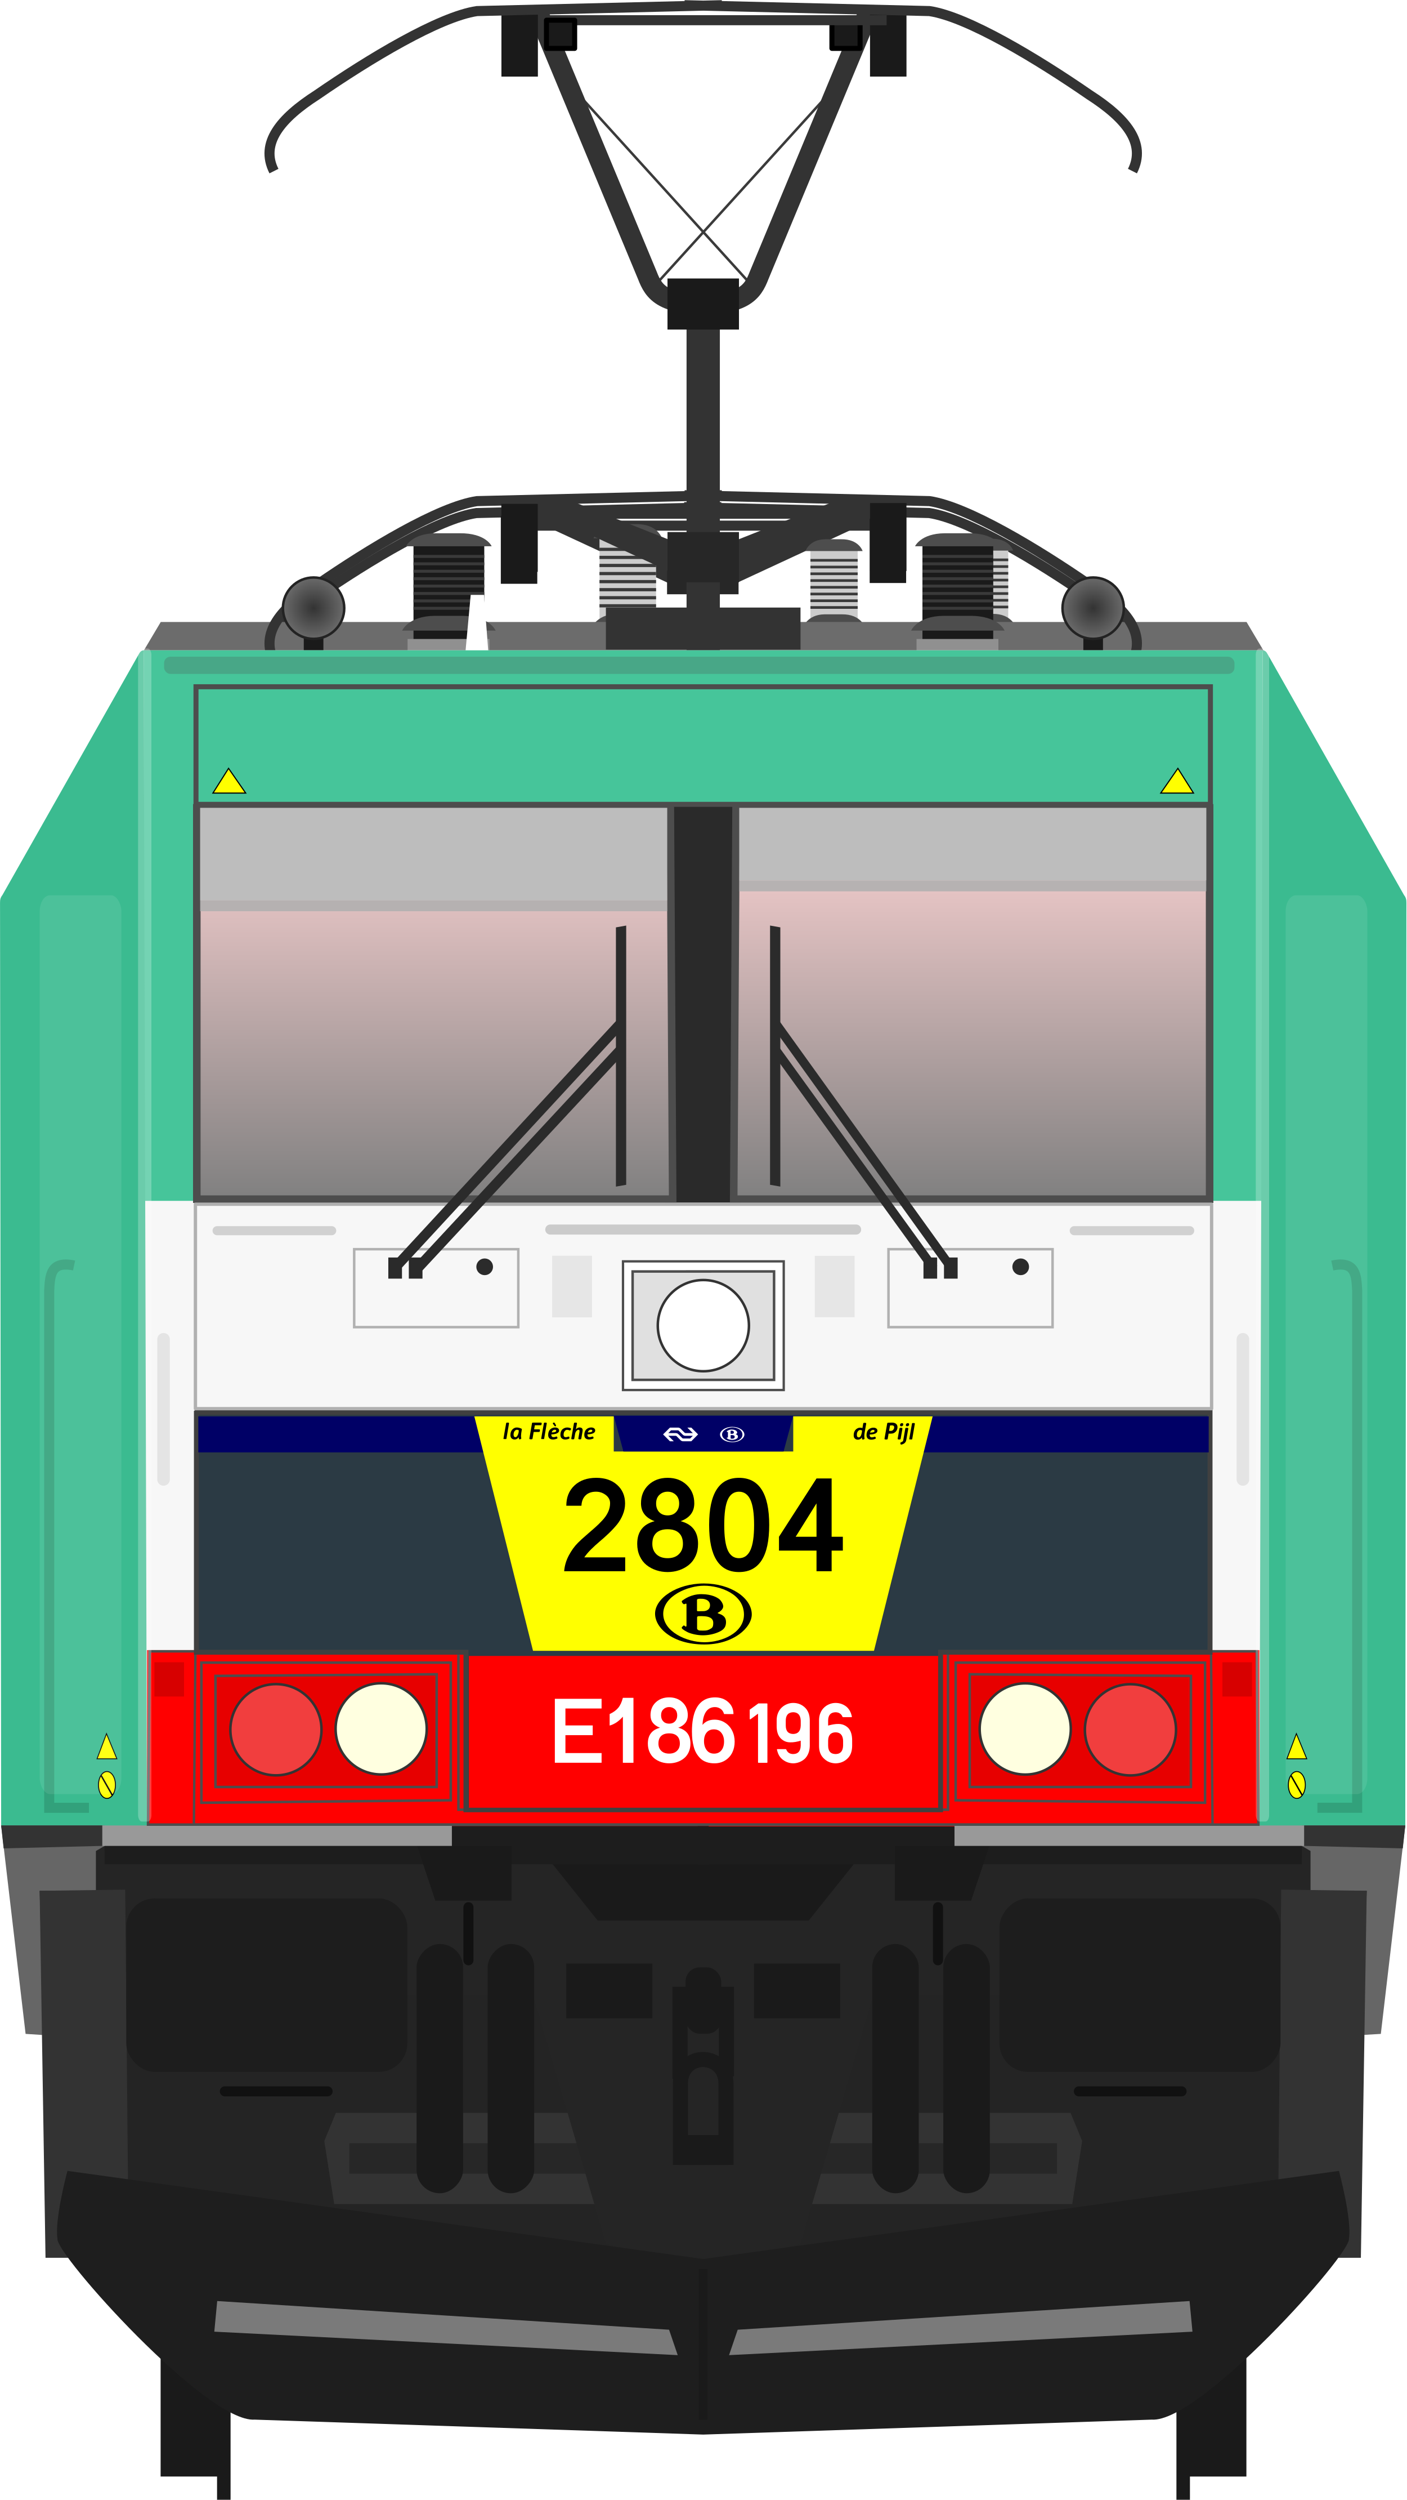 <?xml version="1.0" encoding="utf-8" standalone="no"?>
<!DOCTYPE svg PUBLIC "-//W3C//DTD SVG 1.1//EN" "http://www.w3.org/Graphics/SVG/1.1/DTD/svg11.dtd">
<svg version="1.1" width="290.89" height="516.46" xmlns="http://www.w3.org/2000/svg" xmlns:xlink="http://www.w3.org/1999/xlink">
<defs>
<linearGradient id="linearGradient6659"><stop stop-color="#333" offset="0"/><stop stop-color="#6c6c6c" offset="1"/></linearGradient>
<filter id="filter5092" x="-.314" y="-1.215" width="1.628" height="3.43" color-interpolation-filters="sRGB"><feGaussianBlur stdDeviation="13.84"/></filter>
<filter id="filter5092-1" x="-.314" y="-1.215" width="1.628" height="3.43" color-interpolation-filters="sRGB"><feGaussianBlur stdDeviation="13.84"/></filter>
<linearGradient id="linearGradient4798" x1="61.277" x2="169.78" y1="317.29" y2="316.65" gradientUnits="userSpaceOnUse"><stop stop-color="#ffd5d5" offset="0"/><stop stop-color="#808080" offset="1"/></linearGradient>
<linearGradient id="linearGradient6013" x1="84.508" x2="84.508" y1="163.72" y2="242.15" gradientTransform="matrix(1.102 0 0 1.102 -10.992 -81.878)" gradientUnits="userSpaceOnUse" xlink:href="#linearGradient4798"/>
<linearGradient id="linearGradient6021" x1="195.05" x2="195.05" y1="164.65" y2="242.15" gradientTransform="matrix(1.102 0 0 1.102 -10.988 -81.878)" gradientUnits="userSpaceOnUse" xlink:href="#linearGradient4798"/>
<radialGradient id="radialGradient6661" cx="-217.25" cy="124.75" r="6.344" gradientUnits="userSpaceOnUse" xlink:href="#linearGradient6659"/>
<radialGradient id="radialGradient6669" cx="62.316" cy="124.75" r="6.344" gradientUnits="userSpaceOnUse" xlink:href="#linearGradient6659"/>
<filter id="filter8046" x="-1.2" y="-.059" width="3.399" height="1.117" color-interpolation-filters="sRGB"><feGaussianBlur stdDeviation="0.823"/></filter>
<filter id="filter1550" x="-.687" y="-.014" width="2.374" height="1.028" color-interpolation-filters="sRGB"><feGaussianBlur stdDeviation="1.412"/></filter>
<filter id="filter1550-3" x="-.687" y="-.014" width="2.374" height="1.028" color-interpolation-filters="sRGB"><feGaussianBlur stdDeviation="1.412"/></filter>
<filter id="filter1657" x="-.03" y="-1.859" width="1.06" height="4.718" color-interpolation-filters="sRGB"><feGaussianBlur stdDeviation="2.754"/></filter>
<filter id="filter1348-2" x="-.774" y="-.11" width="2.547" height="1.219" color-interpolation-filters="sRGB"><feGaussianBlur stdDeviation="8.48"/></filter>
<filter id="filter1348-3-7" x="-.774" y="-.11" width="2.547" height="1.219" color-interpolation-filters="sRGB"><feGaussianBlur stdDeviation="8.48"/></filter>
</defs>
<g transform="matrix(1.04 0 0 1.04 -.059 4.53)" fill="#333">
<path d="m134.32 112.12-30.659-14.222 8.333-1.012 23.56 9.331z"/>
<path d="m145.07 112.12 30.659-14.222-8.333-1.012-23.56 9.331z"/>
</g>
<rect x="125.17" y="127.99" width="40.253" height="8.686" fill="#333"/>
<path d="m56.511 139.07c-2.907-5.766 1.341-10.911 8.911-15.766 10.778-7.434 25.202-16.136 33.075-17.309l50.663-1.22m84.922 34.291c2.907-5.766-1.341-10.911-8.911-15.766-10.778-7.434-25.202-16.136-33.075-17.309l-50.667-1.217" fill="none" stroke="#333" stroke-width="2.081"/>
<path d="m107.37 108.6h39.758m36.108 0h-39.758" fill="none" stroke="#333" stroke-width="2.081"/>
<g stroke-width="1.04">
<rect x="103.54" y="106.56" width="7.54" height="14.052" fill="#1a1a1a"/>
<rect transform="scale(-1,1)" x="-187.34" y="106.4" width="7.54" height="14.052" fill="#1a1a1a"/>
<rect x="137.91" y="112.39" width="14.784" height="10.387" fill="#272727"/>
</g>
<g transform="matrix(1 0 0 1 -36.734 -155.87)" fill="#1a1a1a">
<g transform="translate(-1.67,4.427)">
<rect x="71.611" y="627.74" width="13.436" height="35.357"/>
<rect x="83.278" y="647.91" width="2.796" height="20" stroke-width="1.07"/>
</g>
<rect transform="scale(-1,1)" x="-294.42" y="632.17" width="13.436" height="35.357"/>
<rect transform="scale(-1,1)" x="-282.75" y="652.34" width="2.796" height="20" stroke-width="1.07"/>
</g>
<g transform="matrix(.944 0 0 .944 10.382 73.166)">
<g transform="matrix(.736 0 0 1.002 133.85 -79.109)">
<rect x="89.144" y="120.51" width="14.067" height="22.166" fill="#ccc" stroke-width="2.504"/>
<rect x="87.969" y="140.28" width="16.272" height="2.69" fill="#909090"/>
<path d="m93.318 135.68h5.188c5.781-0.055 6.969 2.938 6.969 2.938h-18.589s1.219-2.882 6.438-2.938z" fill="#4d4d4d"/>
<path d="m93.563 119.28h4.744c5.287-0.049 6.372 2.584 6.372 2.584h-17.005s1.115-2.535 5.887-2.584z" fill="#4d4d4d"/>
<g fill="#3a3a3a">
<rect x="89.144" y="123.59" width="14.067" height=".585"/>
<rect x="89.144" y="125.06" width="14.067" height=".585"/>
<rect x="89.144" y="126.53" width="14.067" height=".585"/>
<rect x="89.144" y="128.01" width="14.067" height=".585"/>
<rect x="89.144" y="129.48" width="14.067" height=".585"/>
<rect x="89.144" y="130.95" width="14.067" height=".585"/>
<rect x="89.144" y="132.42" width="14.067" height=".585"/>
<rect x="89.144" y="133.89" width="14.067" height=".585"/>
</g>
</g>
<g transform="matrix(1.102,0,0,1.102,-9.548,-81.878)" fill="none" stroke="#3b3b3b" stroke-width=".5">
<path d="m129.04 60.447 36.8-40.528"/>
<path d="m147.9 60.447-36.8-40.528"/>
</g>
<g transform="matrix(.736 0 0 1.002 100.88 -79.007)">
<rect x="89.144" y="120.51" width="14.067" height="22.166" fill="#ccc" stroke-width="2.504"/>
<rect x="87.969" y="140.28" width="16.272" height="2.69" fill="#909090"/>
<path d="m93.318 135.68h5.188c5.781-0.055 6.969 2.938 6.969 2.938h-18.589s1.219-2.882 6.438-2.938z" fill="#4d4d4d"/>
<path d="m93.563 119.28h4.744c5.287-0.049 6.372 2.584 6.372 2.584h-17.005s1.115-2.535 5.887-2.584z" fill="#4d4d4d"/>
<g fill="#3a3a3a">
<rect x="89.144" y="123.59" width="14.067" height=".585"/>
<rect x="89.144" y="125.06" width="14.067" height=".585"/>
<rect x="89.144" y="126.53" width="14.067" height=".585"/>
<rect x="89.144" y="128.01" width="14.067" height=".585"/>
<rect x="89.144" y="129.48" width="14.067" height=".585"/>
<rect x="89.144" y="130.95" width="14.067" height=".585"/>
<rect x="89.144" y="132.42" width="14.067" height=".585"/>
<rect x="89.144" y="133.89" width="14.067" height=".585"/>
</g>
</g>
<g transform="matrix(.881 0 0 1.199 41.759 -105.81)">
<rect x="89.144" y="120.51" width="14.067" height="22.166" fill="#ccc" stroke-width="2.504"/>
<rect x="87.969" y="140.28" width="16.272" height="2.69" fill="#909090"/>
<path d="m93.318 135.68h5.188c5.781-0.055 6.969 2.938 6.969 2.938h-18.589s1.219-2.882 6.438-2.938z" fill="#4d4d4d"/>
<path d="m93.563 119.28h4.744c5.287-0.049 6.372 2.584 6.372 2.584h-17.005s1.115-2.535 5.887-2.584z" fill="#4d4d4d"/>
<g fill="#3a3a3a">
<rect x="89.144" y="123.59" width="14.067" height=".585"/>
<rect x="89.144" y="125.06" width="14.067" height=".585"/>
<rect x="89.144" y="126.53" width="14.067" height=".585"/>
<rect x="89.144" y="128.01" width="14.067" height=".585"/>
<rect x="89.144" y="129.48" width="14.067" height=".585"/>
<rect x="89.144" y="130.95" width="14.067" height=".585"/>
<rect x="89.144" y="132.42" width="14.067" height=".585"/>
<rect x="89.144" y="133.89" width="14.067" height=".585"/>
</g>
</g>
<g transform="matrix(1.102,0,0,1.102,-10.9,-75.267)" fill="#333">
<path d="m134.32 112.12-30.659-14.222 8.333-1.012 23.56 9.331z"/>
<path d="m145.07 112.12 30.659-14.222-8.333-1.012-23.56 9.331z"/>
</g>
<path d="m24.21 58.617-3.992 6.714s245.34-0.514 245.78 0l-3.992-6.714z" fill="#6c6c6c" stroke-width="1.102"/>
<rect x="121.7" y="55.461" width="42.622" height="9.197" fill="#333"/>
<g transform="matrix(1.102,0,0,1.102,-11.239,-81.878)">
<g transform="translate(94.399,-9.408)">
<rect x="89.144" y="120.51" width="14.067" height="22.166" fill="#1a1a1a" stroke-width="2.504"/>
<rect x="87.969" y="140.28" width="16.272" height="2.69" fill="#909090"/>
<path d="m93.318 135.68h5.188c5.781-0.055 6.969 2.938 6.969 2.938h-18.589s1.219-2.882 6.438-2.938z" fill="#4d4d4d"/>
<path d="m93.563 119.28h4.744c5.287-0.049 6.372 2.584 6.372 2.584h-17.005s1.115-2.535 5.887-2.584z" fill="#4d4d4d"/>
<g fill="#3a3a3a">
<rect x="89.144" y="123.59" width="14.067" height=".585"/>
<rect x="89.144" y="125.06" width="14.067" height=".585"/>
<rect x="89.144" y="126.53" width="14.067" height=".585"/>
<rect x="89.144" y="128.01" width="14.067" height=".585"/>
<rect x="89.144" y="129.48" width="14.067" height=".585"/>
<rect x="89.144" y="130.95" width="14.067" height=".585"/>
<rect x="89.144" y="132.42" width="14.067" height=".585"/>
<rect x="89.144" y="133.89" width="14.067" height=".585"/>
</g>
</g>
<g transform="translate(-6.749,-9.408)">
<rect x="89.144" y="120.51" width="14.067" height="22.166" fill="#1a1a1a" stroke-width="2.504"/>
<rect x="87.969" y="140.28" width="16.272" height="2.69" fill="#909090"/>
<path d="m93.318 135.68h5.188c5.781-0.055 6.969 2.938 6.969 2.938h-18.589s1.219-2.882 6.438-2.938z" fill="#4d4d4d"/>
<path d="m93.563 119.28h4.744c5.287-0.049 6.372 2.584 6.372 2.584h-17.005s1.115-2.535 5.887-2.584z" fill="#4d4d4d"/>
<g fill="#3a3a3a">
<rect x="89.144" y="123.59" width="14.067" height=".585"/>
<rect x="89.144" y="125.06" width="14.067" height=".585"/>
<rect x="89.144" y="126.53" width="14.067" height=".585"/>
<rect x="89.144" y="128.01" width="14.067" height=".585"/>
<rect x="89.144" y="129.48" width="14.067" height=".585"/>
<rect x="89.144" y="130.95" width="14.067" height=".585"/>
<rect x="89.144" y="132.42" width="14.067" height=".585"/>
<rect x="89.144" y="133.89" width="14.067" height=".585"/>
</g>
</g>
</g>
<path d="m48.999 67.189c-3.078-6.106 1.419-11.553 9.436-16.694 11.411-7.871 26.685-17.086 35.021-18.327l53.649-1.288m89.919 36.309c3.078-6.106-1.419-11.553-9.436-16.694-11.412-7.871-26.685-17.086-35.021-18.328l-53.649-1.288" fill="none" stroke="#333" stroke-width="2.204"/>
<g transform="matrix(1.102,0,0,1.102,-10.992,-81.878)">
<rect x="215.3" y="129.06" width="3.901" height="6.172" fill="#1a1a1a"/>
<circle transform="scale(-1,1)" cx="-217.25" cy="124.75" r="6.094" fill="url(#radialGradient6661)" stroke="#232323" stroke-linecap="round" stroke-linejoin="round" stroke-width=".5"/>
<rect x="60.365" y="128.92" width="3.901" height="6.172" fill="#1a1a1a"/>
<circle cx="62.316" cy="124.75" r="6.094" fill="url(#radialGradient6669)" stroke="#232323" stroke-linecap="round" stroke-linejoin="round" stroke-width=".5"/>
</g>
<path d="m102.85 34.93h42.098m38.233 0h-42.098" fill="none" stroke="#333" stroke-width="2.204"/>
<rect x="98.793" y="32.77" width="7.984" height="14.879" fill="#1a1a1a" stroke-width="1.102"/>
<path d="m143.01-11.941v89.222" fill="none" stroke="#333" stroke-width="7.293"/>
<rect transform="scale(-1,1)" x="-187.53" y="32.594" width="7.984" height="14.879" fill="#1a1a1a" stroke-width="1.102"/>
<path d="m106.48-75.626 24.316 58.429c1.375 3.554 3.315 6.887 15.605 6.17m33.152-64.599-24.316 58.429c-1.375 3.554-3.315 6.887-15.605 6.17" fill="none" stroke="#333" stroke-width="4.407"/>
<g stroke-width="1.102">
<path d="m-4.623 327.08 12.061 86.74 33.36 34.38c83.238 7.658 121.2 0.211 204.43 0l33.36-34.387 12.061-86.737z" fill="#242424"/>
<rect x="103.41" y="324.74" width="83.145" height="22.326" ry="0" fill="#1a1a1a"/>
<path d="m62.562 384.91-2.541 6.169 2.178 13.789h161.63l2.178-13.789-2.541-6.169h-82.382z" fill="#333"/>
<rect x="65.513" y="391.55" width="154.99" height="6.672" fill="#272727"/>
<path d="m9.215 326.49 1.089 32.661h95.446l15.969 54.437c20.728 4.821 21.971 4.805 42.587 0l15.969-54.437h95.444l1.089-32.661h-97.623l-13.066 16.33h-46.215l-13.066-16.33z" fill="#252525"/>
<path d="m20.465 64.82 0.363 256.94h244.36l0.36-256.94h-122.66z" fill="#f7f7f7"/>
<path d="m274.12 321.69-10.717 0.436h-121.58v8.388h132.3z" fill="#1d1d1d"/>
</g>
<g transform="matrix(1.059,0,0,1.059,422.69,-46.794)" fill="#fff">
<circle cx="148.67" cy="144.31" r="0"/>
<circle cx="148.67" cy="144.46" r="0"/>
<circle cx="148.67" cy="144.07" r="0"/>
<g transform="translate(-1e-5)">
<path d="m-312.18 93.942h2.743l0.959 12.548h-4.861z" fill="#fff"/>
</g>
</g>
<g stroke-width="1.102">
<path d="m20.465 64.82v120.49h245.08v-120.49h-122.65z" fill="#46c59a"/>
<path d="m134.72 98.688v87.026h16.582v-87.023s-16.533-0.128-16.582 0z" fill="#2a2a2a"/>
<path d="m21.191 283.63v38.57s244-7.7e-4 243.64 0v-38.57z" fill="#f00"/>
<path d="m31.797 283.9-0.33 37.924h223.09l-0.33-37.924h-62.029v34.658h-98.365v-34.658z" fill="none" stroke="#4d4d4d" stroke-width=".526"/>
</g>
<rect x="31.926" y="72.797" width="222.17" height="25.738" fill="none" stroke="#4d4d4d" stroke-linecap="round" stroke-width="1.102"/>
<path d="m253.92 99.294v85.646h-104.23l0.513-85.409z" fill="url(#linearGradient6021)" stroke="#4d4d4d" stroke-width="1.653"/>
<path d="m265.56 64.82c0.476 0.024 0.79 0.33 1.025 0.777l29.91 52.787c0.456 0.591 0.524 1.031 0.523 1.735l-0.247 202.37h-31.936z" fill="#3bbb90" stroke-width="1.102"/>
<path d="m280.79 199.46c5.181-1.103 5.262 2.214 5.444 5.444v113.23h-8.71" fill="none" stroke="#32a17b" stroke-width="2.204"/>
<path d="m249.83 289.28v24.316h-48.45v-24.678z" fill="#e70000" stroke="#4d4d4d" stroke-width=".551"/>
<path d="m261.21 215.61v30.666" fill="none" stroke="#e4e4e4" stroke-linecap="round" stroke-width="2.754"/>
<path d="m296.77 322.01-5.353 45.617-4.407 0.257 1.327-31.564h-12.318v-8.725l-1.903-1.099v-4.486z" fill="#666" stroke-width="1.102"/>
<path d="m288.33 336.31-1.283 80.321h-18.22l0.77-80.577z" fill="#333" stroke-width="1.102"/>
<circle transform="scale(-1,1)" cx="-213.54" cy="300.89" r="9.98" fill="#ffffe0" stroke="#333" stroke-linecap="round" stroke-linejoin="round" stroke-width=".551"/>
<circle transform="scale(-1,1)" cx="-236.58" cy="301.08" r="9.98" fill="#ff9494" fill-opacity=".424" stroke="#333" stroke-linecap="round" stroke-linejoin="round" stroke-width=".551"/>
<rect transform="scale(-1,1)" x="-173.01" y="352.24" width="18.872" height="11.976" ry="0" fill="#1a1a1a" stroke-width="1.102"/>
<path d="m205.68 326.49-3.992 11.976h-16.694v-11.976z" fill="#1a1a1a" stroke-width="1.102"/>
<path d="m194.43 339.9v11.614" fill="none" stroke="#111" stroke-linecap="round" stroke-width="2.204"/>
<path d="m247.78 380.2h-22.5" fill="none" stroke="#111" stroke-linecap="round" stroke-width="2.204"/>
<g stroke-width="1.102">
<path d="m263.2 286.29h-6.481v7.497h6.481z" fill="#d70000"/>
<rect transform="scale(-1,1)" x="-187.53" y="-75.626" width="7.984" height="14.879" fill="#1a1a1a"/>
<rect transform="scale(-1,1)" x="-177.37" y="-73.086" width="6.17" height="6.17" fill="#1a1a1a" stroke="#000" stroke-linecap="round" stroke-linejoin="round"/>
</g>
<path d="m148 396.31v-17.782c0-6.969-9.98-7.137-9.98 0v17.782" fill="none" stroke="#1a1a1a" stroke-width="3.305"/>
<path d="m252.92 317.04v-30.666h-54.618v30.122z" fill="none" stroke="#4d4d4d" stroke-width=".551"/>
<path d="m274.62 322.01h-76.575v4.473h76.575z" fill="#999" stroke-width="1.102"/>
<path d="m296.77 322.01h-22.137v4.473l21.593 0.544z" fill="#333" stroke-width="1.102"/>
<path d="m246.97 90.656 3.419 5.41h-7.171z" fill="#ff0" stroke="#000" stroke-width=".246"/>
<g transform="matrix(1.102,0,0,1.102,52.48,-288.77)" fill="#1a1a1a" fill-rule="evenodd">
<rect x="115.74" y="577.79" width="9.25" height="49.502" ry="4.625"/>
<rect x="129.87" y="577.79" width="9.25" height="49.502" ry="4.625"/>
</g>
<path d="m11.907 321.69 10.717 0.436h121.58v8.388h-132.3z" fill="#1d1d1d" stroke-width="1.102"/>
<path d="m32.105 99.294v85.646h104.22l-0.513-85.409z" fill="url(#linearGradient6013)" stroke="#4d4d4d" stroke-width="1.653"/>
<g transform="matrix(1.102,0,0,1.102,-10.992,-81.878)" fill="none" stroke="#b1b1b1" stroke-width=".5">
<path d="m209.18 252.06v15.48h-32.61v-15.48z"/>
<path d="m70.386 252.06v15.48h32.614v-15.48z"/>
</g>
<g transform="matrix(1.102,0,0,1.102,-10.081,-81.878)" fill="#e6e6e6">
<path d="m169.01 253.38v12.188h-7.92v-12.19z"/>
<path d="m108.9 253.36v12.232h7.92v-12.23z"/>
</g>
<g transform="matrix(1.102,0,0,1.102,-5.965,-79.76)" fill="none" stroke="#d1d1d1" stroke-linecap="round">
<path d="m231.87 246.46h-22.94" stroke-width="1.81"/>
<path d="m38.575 246.46h22.777" stroke-width="1.804"/>
</g>
<path d="m20.465 64.82c-0.476 0.024-0.79 0.33-1.025 0.777l-29.909 52.785c-0.456 0.584-0.524 1.025-0.523 1.73l0.247 202.37h31.936z" fill="#3bbb90" stroke-width="1.102"/>
<path d="m5.223 199.46c-5.181-1.103-5.262 2.214-5.444 5.444v113.24h8.71" fill="none" stroke="#32a17b" stroke-width="2.204"/>
<path d="m36.193 289.28v24.316h48.448v-24.678z" fill="#e70000" stroke="#4d4d4d" stroke-width=".551"/>
<path d="m24.82 215.61v30.666" fill="none" stroke="#e4e4e4" stroke-linecap="round" stroke-width="2.754"/>
<path d="m-10.745 322.01 5.353 45.617 3.987 0.257-0.907-31.564h12.317v-8.725l1.903-1.099v-4.486z" fill="#666" stroke-width="1.102"/>
<path d="m-2.313 336.31 1.283 80.32h18.219l-0.769-80.57z" fill="#333" stroke-width="1.102"/>
<g transform="matrix(1.102,0,0,1.102,-10.992,-81.878)" fill="#1d1d1d">
<rect transform="scale(-1,1)" x="-254.48" y="380.99" width="55.858" height="34.458" ry="5.661"/>
<rect x="25.087" y="380.99" width="55.858" height="34.458" ry="5.661"/>
</g>
<g stroke-linecap="round">
<g transform="matrix(1.102,0,0,1.102,-10.992,-81.878)" fill="none" stroke="#e4e4e4" stroke-width="2">
<path d="m86.856 312.34v15.482"/>
<path d="m192.71 312.34v15.482"/>
</g>
<circle cx="72.48" cy="300.87" r="9.98" fill="#ffffe0" stroke="#333" stroke-linejoin="round" stroke-width=".551"/>
<circle cx="49.436" cy="301.06" r="9.98" fill="#ff9494" fill-opacity=".424" stroke="#333" stroke-linejoin="round" stroke-width=".551"/>
</g>
<rect x="113.01" y="352.24" width="18.872" height="11.976" ry="0" fill="#1a1a1a" stroke-width="1.102"/>
<path d="m80.346 326.49 3.992 11.976h16.696v-11.976z" fill="#1a1a1a" stroke-width="1.102"/>
<path d="m91.596 339.9v11.614" fill="none" stroke="#111" stroke-linecap="round" stroke-width="2.204"/>
<path d="m38.248 380.2h22.5" fill="none" stroke="#111" stroke-linecap="round" stroke-width="2.204"/>
<path d="m22.822 286.29h6.481v7.497h-6.481z" fill="#d70000" stroke-width="1.102"/>
<path d="m102.85-73.086h42.098m38.233 0h-42.098" fill="none" stroke="#333" stroke-width="2.204"/>
<g transform="matrix(1.102,0,0,1.102,-10.992,-81.878)" fill="#1a1a1a">
<rect x="99.647" y="5.674" width="7.247" height="13.505"/>
<rect x="108.6" y="7.98" width="5.6" height="5.6" stroke="#000" stroke-linecap="round" stroke-linejoin="round"/>
<rect x="136.24" y="394.69" width="7.082" height="13.176" ry="2.8"/>
</g>
<path d="m33.108 317.04v-30.666h54.618v30.122z" fill="none" stroke="#4d4d4d" stroke-width=".551"/>
<path d="m137.93 377.47v-18.508h10.162v17.964" fill="none" stroke="#1a1a1a" stroke-width="3.305"/>
<path d="m11.393 322.01h76.575v4.473h-76.575z" fill="#999" stroke-width="1.102"/>
<path d="m-10.745 322.01h22.139v4.473l-21.593 0.544z" fill="#333" stroke-width="1.102"/>
<path d="m39.056 90.656-3.419 5.41h7.171z" fill="#ff0" stroke="#000" stroke-width=".246"/>
<g transform="matrix(-1.102,0,0,1.102,233.54,-288.77)" fill="#1a1a1a" fill-rule="evenodd">
<rect x="115.74" y="577.79" width="9.25" height="49.502" ry="4.625"/>
<rect x="129.87" y="577.79" width="9.25" height="49.502" ry="4.625"/>
</g>
<path d="m48.999-40.06c-3.078-6.106 1.42-11.553 9.437-16.694 11.411-7.871 26.685-17.086 35.02-18.328l53.649-1.288m89.914 36.309c3.085-6.106-1.421-11.553-9.431-16.694-11.414-7.871-26.684-17.086-35.025-18.328l-53.644-1.288" fill="none" stroke="#333" stroke-width="2.204"/>
<path d="m3.771 397.61s-2.883 10.71-2.178 14.88c-0.449 3.336 32.661 40.283 43.185 39.557l98.232 3.274 98.23-3.274c10.524 0.726 43.637-36.221 43.187-39.557 0.706-4.17-2.178-14.88-2.178-14.88l-139.24 19.28z" fill="#1e1e1e" stroke-width="1.102"/>
<g transform="matrix(1.102,0,0,1.102,-10.992,-81.878)">
<path d="m123.81 254.47v25.555h31.943v-25.55z" fill="#fff" stroke="#4d4d4d" stroke-width=".462"/>
<path d="m125.72 256.48v21.529h28.113v-21.53z" fill="#e0e0e0" stroke="#4d4d4d" stroke-width=".5"/>
<circle cx="139.78" cy="267.24" r="9.058" fill="#fff" stroke="#333" stroke-linecap="round" stroke-linejoin="round" stroke-width=".5"/>
</g>
<path d="m109.52 191.59h66.977" fill="none" stroke="#cbcbcb" stroke-linecap="round" stroke-width="2.204"/>
<g transform="matrix(1.102,0,0,1.102,-17.058,-81.878)" fill="#7a7a7a">
<path transform="matrix(.871 0 0 .393 15.386 305.61)" d="m38.21 395.28 103.1 14.493 1.976 12.846-105.74-11.858z" filter="url(#filter5092)"/>
<path transform="matrix(-.871 0 0 .393 275.19 305.61)" d="m38.21 395.28 103.1 14.493 1.976 12.846-105.74-11.858z" filter="url(#filter5092-1)"/>
</g>
<g stroke-width="1.102">
<path d="m32.83 119.57h102.3v-20.276h-102.3z" fill="#bdbdbd"/>
<path d="m253.2 115.21h-102.3v-15.914h102.3z" fill="#bdbdbd"/>
<rect x="150.9" y="115.21" width="102.29" height="2.359" fill="#afafaf" fill-opacity=".878"/>
<rect x="32.83" y="119.57" width="102.29" height="2.359" fill="#afafaf" fill-opacity=".878"/>
<rect x="135.19" y="-16.557" width="15.654" height="11.179" fill="#1a1a1a"/>
</g>
<path d="m21.785 283.9-0.359 37.924h243.17l-0.359-37.924h-67.613v34.658h-107.22v-34.658z" fill="none" stroke="#4d4d4d" stroke-width=".549"/>
<path d="m32.015 231.6v52.492h59.036v34.477h103.94v-34.477h59.019v-52.495h-221.99z" fill="#2b3a44" stroke="#404040" stroke-width="1.085"/>
<rect x="135.19" y="38.94" width="15.654" height="10.998" fill="#272727" stroke-width="1.102"/>
<rect x="137.69" y="389.77" width="10.65" height="6.544" fill="#1a1a1a" stroke-width="1.102"/>
<rect transform="matrix(1.175 0 0 .976 -21.255 -21.03)" x="138.96" y="450.97" width="1.647" height="33.763" fill="#1a1a1a" fill-opacity=".878" filter="url(#filter8046)"/>
</g>
<rect x="96.934" y="342.12" width="97.022" height="31.362" ry="0" fill="#f00" stroke-linecap="square" stroke-width="1.214"/>
<rect x="40.402" y="248.8" width="210.09" height="42.235" ry="0" fill="none" stroke="#b0b0b0" stroke-linecap="round" stroke-linejoin="round" stroke-width=".688" style="paint-order:stroke fill markers"/>
<path d="m22.017 358.18-1.955 5.191h4.1z" fill="#ff0" stroke="#000" stroke-width=".182"/>
<g transform="translate(-.279)" stroke="#000">
<ellipse cx="22.393" cy="368.78" rx="1.758" ry="2.776" fill="#ff0" stroke-width=".2"/>
<path d="m21.19 366.83 2.313 4.072" fill="none" stroke-width=".3"/>
</g>
<g transform="translate(-1.715)" fill="#fff" fill-opacity=".089">
<rect transform="matrix(.642 0 0 1 9.605 0)" x=".495" y="184.97" width="26.306" height="185.69" ry="3.303" filter="url(#filter1348)" style="paint-order:fill markers stroke"/>
<rect transform="matrix(.642 0 0 1 267.2 .002)" x=".495" y="184.97" width="26.306" height="185.69" ry="3.303" filter="url(#filter1348-3)" style="paint-order:fill markers stroke"/>
</g>
<g transform="translate(.358)">
<rect transform="matrix(.559 0 0 1.007 114.74 -2.769)" x="258.55" y="135.8" width="4.932" height="240.66" ry="1.306" fill="#fff" fill-opacity=".247" filter="url(#filter1550)" style="paint-order:fill markers stroke"/>
<rect transform="matrix(.559 0 0 1.007 -116.34 -2.769)" x="258.55" y="135.8" width="4.932" height="240.66" ry="1.306" fill="#fff" fill-opacity=".248" filter="url(#filter1550-3)" style="paint-order:fill markers stroke"/>
<rect x="33.562" y="135.68" width="221.3" height="3.556" ry="1.306" fill="#4d4d4d" fill-opacity=".247" filter="url(#filter1657)" style="paint-order:fill markers stroke"/>
</g>
<g transform="matrix(1.04 0 0 1.04 1.257 -4.161)">
<g transform="translate(-2)">
<rect transform="matrix(-0 1 .985 -.174 0 0)" x="210" y="125.11" width="51.497" height="2.073" fill="#2b2b2b" stroke-width=".814"/>
<path d="m83.854 255.9 40.346-43.38" fill="#434343" stroke="#2b2b2b" stroke-width="2"/>
<path d="m79.256 255.9 44.944-48.62" fill="#434343" stroke="#2b2b2b" stroke-width="2"/>
<rect x="77.985" y="253.81" width="2.717" height="4.2" fill="#2a2a2a"/>
<rect x="82.061" y="253.81" width="2.717" height="4.2" fill="#2a2a2a"/>
</g>
<g transform="matrix(-1,0,0,1,267.15,0)">
<rect transform="matrix(-0 1 .985 -.174 0 0)" x="208.23" y="114.96" width="51.497" height="2.073" fill="#2b2b2b" stroke-width=".814"/>
<path d="m82.754 255.98 31.489-43.518" fill="#434343" stroke="#2b2b2b" stroke-width="1.77"/>
<path d="m79.165 255.98 35.079-48.784" fill="#434343" stroke="#2b2b2b" stroke-width="1.77"/>
<rect x="77.985" y="253.81" width="2.717" height="4.2" fill="#2a2a2a"/>
<rect x="82.061" y="253.81" width="2.717" height="4.2" fill="#2a2a2a"/>
</g>
<circle cx="95.141" cy="255.66" r=".659" fill="#2b2b2b" stroke="#2b2b2b" stroke-linecap="round" stroke-width="2"/>
<circle cx="201.7" cy="255.66" r=".659" fill="#2b2b2b" stroke="#2b2b2b" stroke-linecap="round" stroke-width="2"/>
</g>
<g transform="translate(-2.5417e-6 -2.2552e-6)" stroke="#000">
<path d="m268.02 358.18-1.955 5.191h4.1z" fill="#ff0" stroke-width=".182"/>
<g transform="translate(245.72,1.9739e-6)">
<ellipse cx="22.393" cy="368.78" rx="1.758" ry="2.776" fill="#ff0" stroke-width=".2"/>
<path d="m21.19 366.83 2.313 4.072" fill="none" stroke-width=".3"/>
</g>
</g>
<rect x="41.001" y="292.63" width="208.89" height="7.436" ry="0" fill="#006" stroke-linecap="square" stroke-width="1.479"/>
<path d="m98.067 292.63 12.133 48.429h70.49l12.133-48.429z" fill="#ff0" stroke-width="1.185"/>
<path d="m123.28 305.32q2.695 0 4.323 1.471t1.628 3.828q0 1.198-0.482 2.344-0.469 1.133-1.198 2.018-0.729 0.885-1.706 1.823-0.964 0.924-1.862 1.667-0.885 0.742-1.784 1.628-0.885 0.885-1.393 1.654h8.45v2.865h-12.617q0.13-1.68 0.951-3.242 0.833-1.562 1.888-2.617 0.664-0.677 1.732-1.589 1.081-0.924 1.836-1.602 0.768-0.677 1.523-1.497 0.755-0.82 1.159-1.693 0.404-0.885 0.404-1.81 0-1.029-0.898-1.706-0.898-0.677-2.005-0.677-1.393 0-2.175 0.781-0.781 0.768-0.846 2.122h-3.125q0-2.617 1.693-4.193t4.505-1.575z"/>
<path d="m140.4 324.41q-1.12 0.378-2.37 0.378t-2.37-0.378q-1.12-0.378-2.005-1.081-0.872-0.703-1.393-1.836-0.521-1.133-0.521-2.526 0-3.75 3.594-4.688-2.812-1.042-2.812-3.685 0-2.331 1.55-3.802 1.562-1.471 3.958-1.471t3.945 1.471q1.562 1.471 1.562 3.802 0 2.643-2.812 3.685 3.594 0.938 3.594 4.688 0 1.393-0.521 2.526-0.521 1.133-1.406 1.836-0.872 0.703-1.992 1.081zm-4.115-12.005q0.651 0.677 1.745 0.677 1.094 0 1.732-0.677 0.651-0.69 0.651-1.771 0-1.159-0.69-1.797-0.69-0.651-1.693-0.651-1.003 0-1.693 0.651-0.69 0.638-0.69 1.797 0 1.081 0.638 1.771zm-0.586 8.698q0.846 0.82 2.331 0.82 1.484 0 2.318-0.82 0.846-0.82 0.846-2.135 0-1.484-0.82-2.253-0.807-0.768-2.344-0.768-1.536 0-2.357 0.768-0.807 0.768-0.807 2.253 0 1.315 0.833 2.135z"/>
<path d="m152.78 324.79q-6.172 0-6.172-9.74 0-9.727 6.172-9.727 6.25 0 6.25 9.727 0 9.74-6.25 9.74zm0-16.602q-1.575 0-2.318 1.641-0.729 1.628-0.729 5.221t0.729 5.234q0.742 1.641 2.318 1.641 1.589 0 2.357-1.654t0.768-5.221q0-3.568-0.768-5.208-0.768-1.654-2.357-1.654z"/>
<path d="m168.81 324.62v-4.258h-7.76v-2.865l7.76-12.044h3.125v12.044h2.318v2.865h-2.318v4.258zm0-7.122v-6.901l-4.31 6.901z"/>
<g transform="matrix(.116 0 0 .116 136.85 327.2)" stroke-width=".626">
<path transform="matrix(1.596 0 0 1.598 -12.34 -.74)" d="m54.621 0.178c-30.187 0-54.547 16.514-54.547 33.638 2.19e-4 16.434 20.349 34.26 54.547 34.36 33.095 0.2 53.449-18.827 53.449-33.559-0.1-18.326-23.563-34.439-53.449-34.439zm0.199 2.502c17.952 0 44.528 9.214 44.518 32.248 0 20.329-24.459 30.744-44.115 30.744-19.657 0-46.043-11.517-46.043-31.746 0.11-19.739 27.288-31.246 45.64-31.246z"/>
<path transform="matrix(1.596 0 0 1.598 -12.34 -.74)" d="m51.803 12.084c-11.924 0-19.447 5.919-20.75 6.82-1.404 0.902-1.405 1.391-0.803 2.393 0.501 0.911 0.502 1.012 1.395 1.713 0.902 0.701 1.805-1e-3 2.607-0.301 0.913-0.31 0.912 0.691 0.912 0.691v23.844c0 1.202-1.103 1.002-1.103 1.002s-0.602-0.601-1.204-1.002c-0.501-0.4-0.801-0.299-1.302 0.102l-1.305 1.3c-0.802 0.892-0.302 1.292 0.1 1.903 0.401 0.591 2.107 1.802 5.617 3.695 3.51 1.903 11.031 3.707 17.349 3.707 6.319 0 12.346-1.303 17.25-3.406 4.814-2.103 8.725-4.516 8.725-11.416 0-7.02-6.117-8.623-8.123-9.324-1.916-0.691-1.114-0.992-0.111-1.493 1.013-0.49 5.014-3.102 5.125-6.507 0-3.305-3.008-7.111-4.713-8.412-1.705-1.202-7.732-5.309-19.666-5.309zm-1.543 5.129c1.636-0.03 3.047 0.088 3.047 0.088s8.132 0.401 8.132 7.111c0 6.61-7.019 6.609-7.019 6.609s-5.316 0.1-6.318 0.1c-1.414 0-1.204-0.801-1.204-0.801v-11.617s-0.109-1.202 1.696-1.402c0.551-0.053 1.12-0.078 1.666-0.088zm1.465 19.375c0.46 5e-3 0.956 0.016 1.482 0.041 7.622 0.1 11.834 2.404 11.834 7.512 0 5.207-1.396 5.708-4.404 7.31-3.109 1.602-6.118 1.201-9.828 1.201-3.811 0-3.811-2.402-3.811-2.402v-12.018s-0.099-1.503 1.596-1.603c0.677 0 1.749-0.055 3.131-0.041z"/>
</g>
<rect x="126.89" y="292.49" width="37.109" height="7.392" fill="#2b3a44" stroke-linecap="square" stroke-width="1.543"/>
<path d="m126.89 292.49h37.109l-2 7.392h-33.109z" fill="#006"/>
<g transform="matrix(.86 0 0 .86 17.981 41.761)" fill="#fff">
<g transform="matrix(.034 0 0 .034 152.6 294.23)" stroke-width=".626">
<path transform="matrix(1.596 0 0 1.598 -12.34 -.74)" d="m54.621 0.178c-30.187 0-54.547 16.514-54.547 33.638 2.19e-4 16.434 20.349 34.26 54.547 34.36 33.095 0.2 53.449-18.827 53.449-33.559-0.1-18.326-23.563-34.439-53.449-34.439zm0.199 2.502c17.952 0 44.528 9.214 44.518 32.248 0 20.329-24.459 30.744-44.115 30.744-19.657 0-46.043-11.517-46.043-31.746 0.11-19.739 27.288-31.246 45.64-31.246z"/>
<path transform="matrix(1.596 0 0 1.598 -12.34 -.74)" d="m51.803 12.084c-11.924 0-19.447 5.919-20.75 6.82-1.404 0.902-1.405 1.391-0.803 2.393 0.501 0.911 0.502 1.012 1.395 1.713 0.902 0.701 1.805-1e-3 2.607-0.301 0.913-0.31 0.912 0.691 0.912 0.691v23.844c0 1.202-1.103 1.002-1.103 1.002s-0.602-0.601-1.204-1.002c-0.501-0.4-0.801-0.299-1.302 0.102l-1.305 1.3c-0.802 0.892-0.302 1.292 0.1 1.903 0.401 0.591 2.107 1.802 5.617 3.695 3.51 1.903 11.031 3.707 17.349 3.707 6.319 0 12.346-1.303 17.25-3.406 4.814-2.103 8.725-4.516 8.725-11.416 0-7.02-6.117-8.623-8.123-9.324-1.916-0.691-1.114-0.992-0.111-1.493 1.013-0.49 5.014-3.102 5.125-6.507 0-3.305-3.008-7.111-4.713-8.412-1.705-1.202-7.732-5.309-19.666-5.309zm-1.543 5.129c1.636-0.03 3.047 0.088 3.047 0.088s8.132 0.401 8.132 7.111c0 6.61-7.019 6.609-7.019 6.609s-5.316 0.1-6.318 0.1c-1.414 0-1.204-0.801-1.204-0.801v-11.617s-0.109-1.202 1.696-1.402c0.551-0.053 1.12-0.078 1.666-0.088zm1.465 19.375c0.46 5e-3 0.956 0.016 1.482 0.041 7.622 0.1 11.834 2.404 11.834 7.512 0 5.207-1.396 5.708-4.404 7.31-3.109 1.602-6.118 1.201-9.828 1.201-3.811 0-3.811-2.402-3.811-2.402v-12.018s-0.099-1.503 1.596-1.603c0.677 0 1.749-0.055 3.131-0.041z"/>
</g>
<path d="m142.08 295.05c0.074 0 0.13 0.037 0.186 0.093l0.948 0.947c0.186 0.186 0.39 0.279 0.669 0.279h1.765l-0.65 0.65h-1.654c-0.093 0-0.148-0.019-0.204-0.074l-0.948-0.947c-0.186-0.186-0.39-0.279-0.669-0.279h-1.765l0.65-0.668zm0.651-0.371c-0.186-0.186-0.409-0.279-0.651-0.279h-1.932l-1.654 1.634 1.654 1.654h0.929l-1.319-1.319h1.765c0.074 0 0.148 0.019 0.204 0.074l0.948 0.966c0.186 0.186 0.409 0.278 0.65 0.278h1.951l1.635-1.654-1.635-1.634h-0.948l1.319 1.319h-1.765c-0.074 0-0.13-0.037-0.186-0.074" stroke-width=".017"/>
</g>
<g transform="translate(6.242)" fill="#fff">
<path d="m163.09 355.4q8e-3 -0.846 0.288-1.506 0.279-0.669 0.787-1.143 0.482-0.44 1.083-0.677 0.601-0.245 1.261-0.245 1.202 0 2.175 0.719 0.914 0.728 1.193 2.099 0.017 0.051-0.017 0.085-0.034 0.034-0.085 0.034h-1.735q-0.068 0-0.093-0.059-0.381-0.931-1.447-0.956-1.532 0.042-1.532 1.76v0.999q0.55-0.161 1.092-0.254 0.55-0.093 1.041-0.085 1.185 0 2.031 0.829 0.812 0.855 0.804 2.632v1.1q-0.025 1.735-1.032 2.641-0.948 0.897-2.395 0.939-1.405-0.042-2.344-0.931-1.066-0.931-1.075-2.641zm1.879 5.239q8e-3 1.735 1.54 1.752 1.498-8e-3 1.557-1.752v-0.99q-0.068-1.718-1.557-1.752-1.532 0.042-1.54 1.752z"/>
<path d="m150.58 364.2q-0.102 0-0.102-0.102v-10.054q-0.389 0.288-0.779 0.584-0.389 0.288-0.779 0.567-0.059 0.042-0.11 0.017-0.051-0.034-0.051-0.102v-1.837q0-0.017 8e-3 -0.042 0.017-0.025 0.034-0.042l1.744-1.261h1.769q0.102 0 0.102 0.102v12.069q0 0.102-0.102 0.102z"/>
<path d="m154.33 355.39q8e-3 -0.838 0.288-1.498 0.279-0.669 0.787-1.143 0.482-0.44 1.083-0.677 0.601-0.245 1.261-0.245 1.397 0 2.395 0.923 1.007 0.931 1.032 2.649v5.332q-0.017 0.821-0.288 1.498-0.271 0.677-0.745 1.143-0.482 0.432-1.092 0.677-0.601 0.245-1.303 0.262-1.21-0.034-2.133-0.745v8e-3q-0.482-0.372-0.787-0.889-0.296-0.525-0.432-1.202-0.017-0.042 8e-3 -0.076 0.034-0.034 0.085-0.034h1.726q0.059 0 0.093 0.068 0.381 0.948 1.439 0.948 1.498-8e-3 1.557-1.752v-1.007q-0.559 0.169-1.109 0.262-0.55 0.093-1.032 0.076-1.168 0.025-2.023-0.846h8e-3q-0.838-0.838-0.821-2.615zm1.879 1.1q0 1.726 1.54 1.752 1.506-0.025 1.557-1.752v-0.99q-0.068-1.718-1.557-1.752-1.532 0.042-1.54 1.752z"/>
<g>
<path d="m108.47 364.19v-13.216h9.662v2.005h-7.474v3.5h5.642v2.005h-5.642v3.7h7.474v2.005z"/>
<path d="m119.8 354.13q1.158-0.547 1.768-1.285 0.62-0.738 0.966-2.069h2.188v13.417h-2.188v-9.525q-0.729 0.829-1.458 1.267t-1.276 0.565z"/>
<path d="m133.76 364.04q-0.784 0.264-1.659 0.264t-1.659-0.264q-0.784-0.264-1.404-0.757-0.611-0.492-0.975-1.285-0.365-0.793-0.365-1.768 0-2.625 2.516-3.281-1.969-0.729-1.969-2.579 0-1.631 1.085-2.662 1.094-1.03 2.771-1.03 1.677 0 2.762 1.03 1.094 1.03 1.094 2.662 0 1.85-1.969 2.579 2.516 0.656 2.516 3.281 0 0.975-0.365 1.768t-0.984 1.285q-0.611 0.492-1.395 0.757zm-2.88-8.404q0.456 0.474 1.221 0.474 0.766 0 1.212-0.474 0.456-0.483 0.456-1.24 0-0.811-0.483-1.258-0.483-0.456-1.185-0.456-0.702 0-1.185 0.456-0.483 0.447-0.483 1.258 0 0.757 0.447 1.24zm-0.41 6.089q0.592 0.574 1.631 0.574 1.039 0 1.622-0.574 0.592-0.574 0.592-1.495 0-1.039-0.574-1.577-0.565-0.538-1.641-0.538t-1.65 0.538q-0.565 0.538-0.565 1.577 0 0.921 0.583 1.495z"/>
<path d="m136.81 357.8q0-1.513 0.219-2.707 0.228-1.203 0.638-2.023 0.41-0.82 1.003-1.358 0.602-0.538 1.322-0.784 0.729-0.246 1.613-0.246 1.622 0 2.707 0.966 1.085 0.957 1.085 2.488l-1.941-9e-3q-0.219-0.747-0.747-1.094-0.52-0.346-1.13-0.346-1.203 0-1.859 0.966-0.656 0.957-0.72 2.716 0.893-1.085 2.479-1.085 1.203 0 2.16 0.62 0.966 0.611 1.486 1.65 0.52 1.03 0.52 2.269 0 1.249-0.492 2.26-0.492 1.003-1.458 1.613-0.966 0.611-2.242 0.611-0.902 0-1.631-0.255t-1.23-0.729q-0.492-0.474-0.848-1.066-0.355-0.602-0.556-1.358-0.201-0.757-0.292-1.504-0.082-0.757-0.082-1.595zm4.521-0.51q-0.939 0-1.486 0.665-0.538 0.656-0.538 1.777 0 1.103 0.547 1.841 0.547 0.729 1.531 0.729 0.975 0 1.522-0.684 0.547-0.684 0.547-1.814 0-1.103-0.565-1.805-0.556-0.711-1.559-0.711z"/>
</g>
</g>
<g transform="translate(.507)">
<g transform="translate(1.487 -3.812)">
<path d="m105.65 301.13c0.076-0.015 0.127-0.081 0.127-0.157 0-0.015 0-0.03-5e-3 -0.035-0.03-0.137-0.046-0.294-0.046-0.471 0-0.289 0.056-0.725 0.167-1.317 0-5e-3 5e-3 -0.025 5e-3 -0.03 0-0.066-0.03-0.117-0.091-0.147-0.339-0.157-0.659-0.238-0.968-0.238-0.345 0-0.649 0.142-0.912 0.426s-0.395 0.664-0.395 1.135c0 0.613 0.375 0.922 0.877 0.922 0.289 0 0.598-0.132 0.801-0.451h0.03c5e-3 0.086 0.015 0.182 0.041 0.289 0.015 0.086 0.066 0.127 0.152 0.127 0.02 0 0.035 0 0.046-5e-3zm-0.431-1.333c-0.046 0.238-0.132 0.451-0.248 0.649-0.117 0.193-0.248 0.289-0.39 0.289-0.243 0-0.395-0.177-0.395-0.517 0-0.304 0.071-0.547 0.208-0.73 0.142-0.187 0.299-0.279 0.466-0.279 0.157 0 0.289 0.035 0.4 0.111 0 0.157-0.015 0.319-0.041 0.476z"/>
<path d="m109.44 299.66c0.056 0 0.142-0.046 0.147-0.091l0.051-0.269v-0.025c0-0.096-0.076-0.162-0.162-0.162h-1.039l0.147-0.841h1.216c0.061 0 0.142-0.035 0.147-0.091l0.051-0.269v-0.025c0-0.096-0.066-0.162-0.162-0.162h-1.677c-0.076 0-0.147 0.056-0.162 0.132l-0.542 3.121c0 5e-3 -5e-3 0.025-5e-3 0.03 0 0.086 0.071 0.162 0.167 0.162h0.324c0.076 0 0.157-0.061 0.162-0.137l0.238-1.373z"/>
<path d="m109.9 301.02c-3e-3 0.046-0.026 0.103 0.1 0.098l0.386 0.01c0.096 9.5e-4 0.093-0.039 0.116-0.068 0.162-1.012 0.363-2.138 0.539-3.147v-0.025c0-0.094-0.064-0.158-0.158-0.158h-0.272c-0.074 0-0.144 0.054-0.158 0.129-0.194 1.012-0.552 3.162-0.552 3.162z" stroke-width="1.238"/>
<path d="m102.1 301.02c-3e-3 0.046-0.026 0.103 0.1 0.098l0.386 0.01c0.096 9.5e-4 0.093-0.039 0.116-0.068 0.162-1.012 0.363-2.138 0.539-3.147v-0.025c0-0.094-0.064-0.158-0.158-0.158h-0.272c-0.074 0-0.144 0.054-0.158 0.129-0.194 1.012-0.552 3.162-0.552 3.162z" stroke-width="1.238"/>
<path d="m113.25 300.85-0.035-0.127c-0.025-0.081-0.076-0.122-0.157-0.122-0.01 0-0.03 5e-3 -0.056 0.01-0.218 0.081-0.405 0.122-0.562 0.122-0.284 0-0.446-0.177-0.446-0.481 0-0.041 0-0.076 5e-3 -0.101 0.973-0.015 1.596-0.284 1.596-0.79 0-0.345-0.284-0.628-0.831-0.628-0.345 0-0.669 0.111-0.953 0.35-0.284 0.238-0.471 0.664-0.471 1.206 0 0.633 0.4 0.927 0.993 0.927 0.248 0 0.522-0.056 0.821-0.172 0.066-0.025 0.101-0.081 0.101-0.157 0-0.015 0-0.03-5e-3 -0.035zm-1.11-1.099h-0.071c0.101-0.365 0.365-0.552 0.628-0.552 0.203 0 0.304 0.071 0.304 0.208 0 0.228-0.289 0.345-0.861 0.345zm0.329-2.022c-0.101 0-0.167 0.071-0.167 0.152 0 0.035 0.01 0.066 0.035 0.101l0.314 0.436c0.02 0.035 0.091 0.071 0.132 0.071h0.02c0.096 0 0.167-0.071 0.167-0.152 0-0.025-0.01-0.051-0.025-0.086l-0.238-0.436c-0.02-0.041-0.096-0.086-0.142-0.086z"/>
<path d="m115.5 300.62c-0.187 0.076-0.36 0.117-0.507 0.117-0.309 0-0.466-0.167-0.466-0.497 0-0.299 0.071-0.542 0.213-0.735 0.142-0.193 0.314-0.289 0.522-0.289 0.152 0 0.314 0.041 0.491 0.122 0.02 0.01 0.041 0.015 0.066 0.015 0.076 0 0.127-0.03 0.152-0.096l0.076-0.167c0.01-0.025 0.015-0.051 0.015-0.071 0-0.071-0.035-0.122-0.101-0.147-0.223-0.091-0.446-0.137-0.664-0.137-0.345 0-0.674 0.106-0.958 0.334-0.284 0.223-0.471 0.643-0.471 1.191 0 0.633 0.41 0.958 0.993 0.958 0.253 0 0.512-0.051 0.775-0.157 0.066-0.03 0.101-0.086 0.101-0.172l-0.015-0.137c-5e-3 -0.086-0.076-0.142-0.157-0.142-0.03 0-0.051 5e-3 -0.066 0.01z"/>
<path d="m118.44 299.58c0.015-0.106 0.025-0.203 0.025-0.284 0-0.38-0.223-0.567-0.669-0.567-0.228 0-0.547 0.157-0.694 0.375h-0.025l0.208-1.186c0-5e-3 5e-3 -0.025 5e-3 -0.03 0-0.086-0.071-0.157-0.167-0.157h-0.294c-0.076 0-0.147 0.061-0.162 0.137l-0.547 3.121c0 5e-3 -5e-3 0.025-5e-3 0.03 0 0.086 0.071 0.157 0.167 0.157h0.294c0.076 0 0.142-0.056 0.157-0.132l0.162-0.932c0.051-0.294 0.147-0.517 0.289-0.669 0.147-0.157 0.274-0.233 0.385-0.233 0.177 0 0.253 0.066 0.253 0.269 0 0.076-5e-3 0.157-0.02 0.233l-0.223 1.277v0.025c0 0.096 0.066 0.162 0.162 0.162h0.279c0.076 0 0.147-0.061 0.162-0.137z"/>
<path d="m120.68 300.72c-0.025-0.081-0.076-0.122-0.157-0.122-0.01 0-0.03 5e-3 -0.056 0.01-0.218 0.081-0.405 0.122-0.562 0.122-0.284 0-0.446-0.177-0.446-0.481 0-0.041 0-0.076 5e-3 -0.101 0.973-0.015 1.596-0.284 1.596-0.79 0-0.345-0.284-0.628-0.831-0.628-0.345 0-0.669 0.111-0.953 0.35-0.284 0.238-0.471 0.664-0.471 1.206 0 0.633 0.4 0.927 0.993 0.927 0.248 0 0.522-0.056 0.821-0.172 0.066-0.025 0.101-0.081 0.101-0.157 0-0.015 0-0.03-5e-3 -0.035zm-1.145-0.973c0.101-0.365 0.365-0.552 0.628-0.552 0.203 0 0.304 0.071 0.304 0.208 0 0.228-0.289 0.345-0.861 0.345z"/>
</g>
<g transform="translate(73.176 -8.812)">
<path d="m104.94 306.17c0.076-0.025 0.117-0.076 0.117-0.157 0-0.015 0-0.03-5e-3 -0.035-0.025-0.127-0.041-0.279-0.041-0.461 0-0.228 0.025-0.486 0.076-0.775l0.314-1.784c0-5e-3 5e-3 -0.025 5e-3 -0.03 0-0.086-0.071-0.157-0.167-0.157h-0.289c-0.076 0-0.157 0.061-0.162 0.137l-0.167 0.953c-0.162-0.056-0.329-0.086-0.497-0.086-0.35 0-0.654 0.142-0.917 0.426-0.263 0.284-0.395 0.664-0.395 1.135 0 0.309 0.086 0.537 0.253 0.694 0.167 0.152 0.375 0.228 0.623 0.228 0.289 0 0.633-0.152 0.795-0.451h0.03c5e-3 0.076 0.015 0.177 0.041 0.294 0.015 0.086 0.071 0.127 0.157 0.127 0.015 0 0.03 0 0.041-5e-3zm-0.4-1.814c-5e-3 0.263-0.061 0.573-0.162 0.882-0.101 0.309-0.294 0.542-0.517 0.542-0.243 0-0.395-0.187-0.395-0.517 0-0.309 0.071-0.552 0.208-0.735 0.142-0.182 0.299-0.274 0.466-0.274 0.162 0 0.294 0.035 0.4 0.101z"/>
<path d="m107.34 305.76c-0.025-0.081-0.076-0.122-0.157-0.122-0.01 0-0.03 5e-3 -0.056 0.01-0.218 0.081-0.405 0.122-0.562 0.122-0.284 0-0.446-0.177-0.446-0.481 0-0.041 0-0.076 5e-3 -0.101 0.973-0.015 1.596-0.284 1.596-0.79 0-0.345-0.284-0.628-0.831-0.628-0.345 0-0.669 0.111-0.953 0.35-0.284 0.238-0.471 0.664-0.471 1.206 0 0.633 0.4 0.927 0.993 0.927 0.248 0 0.522-0.056 0.821-0.172 0.066-0.025 0.101-0.081 0.101-0.157 0-0.015 0-0.03-5e-3 -0.035zm-1.145-0.973c0.101-0.365 0.365-0.552 0.628-0.552 0.203 0 0.304 0.071 0.304 0.208 0 0.228-0.289 0.345-0.861 0.345z"/>
<path d="m109.19 306.05c0 0.096 0.066 0.162 0.162 0.162h0.329c0.076 0 0.147-0.056 0.162-0.132l0.187-1.079c0.056 5e-3 0.167 5e-3 0.324 5e-3 0.106 0 0.228-5e-3 0.355-0.015 0.314-0.025 0.588-0.167 0.816-0.421 0.228-0.258 0.345-0.557 0.345-0.907 0-0.542-0.37-0.937-1.14-0.937-0.309 0-0.593 0.01-0.841 0.03-0.066 5e-3 -0.142 0.071-0.147 0.137l-0.552 3.131zm1.135-2.731c0.127-0.015 0.248-0.025 0.355-0.025 0.334 0 0.502 0.127 0.502 0.38 0 0.218-0.066 0.405-0.203 0.552-0.137 0.147-0.299 0.218-0.486 0.218-0.091 0-0.213-5e-3 -0.365-0.01z"/>
<path d="m112.36 306.21c0.076 0 0.147-0.061 0.162-0.137l0.167-0.968 0.127-0.699 0.071-0.41v-0.025c0-0.096-0.066-0.162-0.162-0.162h-0.289c-0.076 0-0.147 0.061-0.162 0.137-0.056 0.329-0.117 0.654-0.172 0.973l-0.122 0.694-0.071 0.41v0.025c0 0.096 0.066 0.162 0.162 0.162zm0.426-3.374c-0.228 0-0.395 0.157-0.395 0.395 0 0.167 0.091 0.253 0.279 0.253 0.228 0 0.395-0.157 0.395-0.395 0-0.167-0.091-0.253-0.279-0.253z"/>
<path d="m113.06 306.37c-0.035 0.208-0.193 0.35-0.466 0.415-0.081 0.025-0.122 0.076-0.122 0.152v0.02l0.015 0.162c5e-3 0.086 0.081 0.147 0.162 0.147 0.015 0 0.03 0 0.035-5e-3 0.552-0.106 0.912-0.441 0.998-0.932l0.41-2.326c0-5e-3 5e-3 -0.03 5e-3 -0.035 0-0.086-0.066-0.157-0.162-0.157h-0.294c-0.076 0-0.142 0.056-0.157 0.132zm1.216-3.278c0-0.167-0.091-0.253-0.279-0.253-0.228 0-0.395 0.157-0.395 0.395 0 0.167 0.091 0.253 0.279 0.253 0.228 0 0.395-0.157 0.395-0.395z"/>
<path d="m114.31 306.1c-3e-3 0.046-0.026 0.103 0.1 0.098l0.386 0.01c0.096 9.5e-4 0.093-0.039 0.116-0.068 0.162-1.012 0.363-2.138 0.539-3.147v-0.025c0-0.094-0.064-0.158-0.158-0.158h-0.272c-0.074 0-0.144 0.054-0.158 0.129-0.194 1.012-0.552 3.162-0.552 3.162z" stroke-width="1.238"/>
</g>
</g>
</svg>
